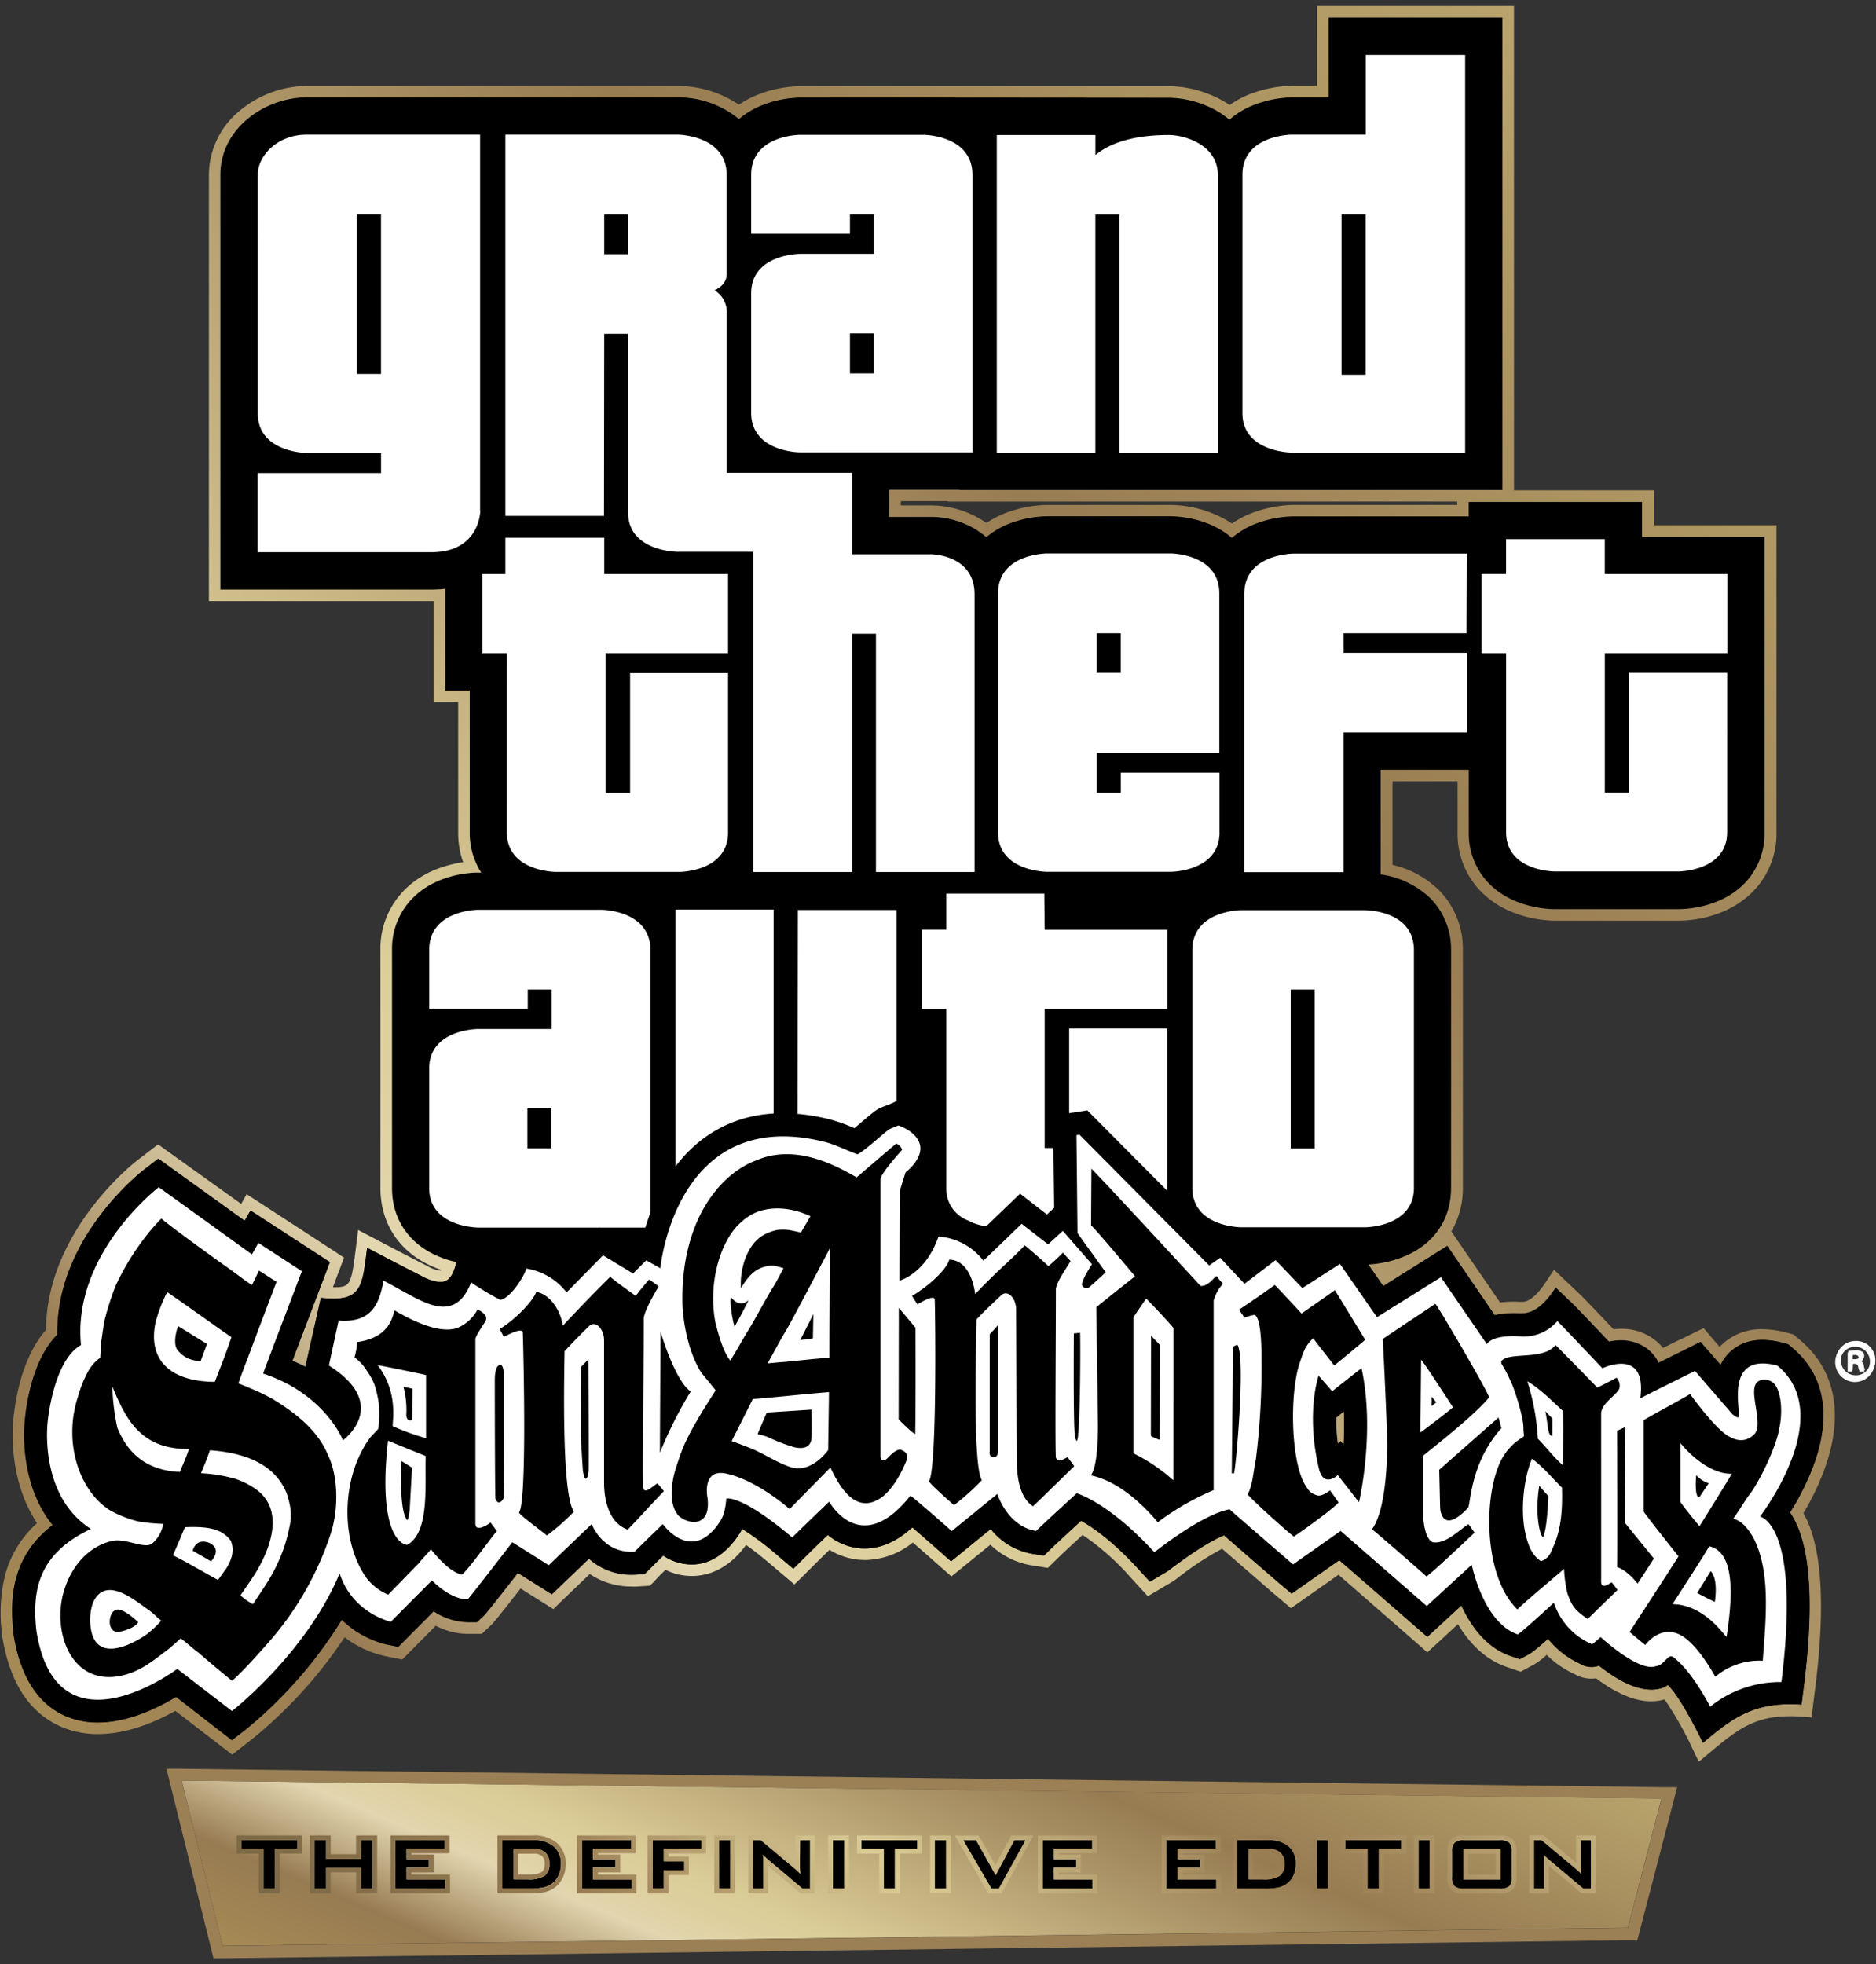 <?xml version="1.0" encoding="UTF-8"?>
<svg id="Layer_1" xmlns="http://www.w3.org/2000/svg" xmlns:xlink="http://www.w3.org/1999/xlink" viewBox="0 0 490 513"><rect x="0" y="0" width="490" height="513" fill="#333333" stroke="none"/><defs><linearGradient id="linear-gradient" x1="34.68" y1="959.87" x2="450.19" y2="544.35" gradientTransform="translate(0 -488)" gradientUnits="userSpaceOnUse"><stop offset="0" stop-color="#a68b56"/><stop offset="0.12" stop-color="#987b52"/><stop offset="0.25" stop-color="#e3d7b1"/><stop offset="0.3" stop-color="#dfd1a0"/><stop offset="0.34" stop-color="#ddcf9a"/><stop offset="0.58" stop-color="#ac9467"/><stop offset="0.69" stop-color="#987c52"/><stop offset="1" stop-color="#baa46c"/></linearGradient><linearGradient id="linear-gradient-2" x1="201.42" y1="1054.58" x2="271.55" y2="889.11" gradientTransform="translate(0 -488)" gradientUnits="userSpaceOnUse"><stop offset="0" stop-color="#a48955"/><stop offset="0.12" stop-color="#977b52"/><stop offset="0.25" stop-color="#e2d6b0"/><stop offset="0.3" stop-color="#ded09f"/><stop offset="0.34" stop-color="#dcce99"/><stop offset="0.58" stop-color="#ab9467"/><stop offset="0.69" stop-color="#977c52"/><stop offset="1" stop-color="#b8a36c"/></linearGradient><linearGradient id="linear-gradient-3" x1="11496.96" y1="-31669.55" x2="-5235.05" y2="16829.06" xlink:href="#linear-gradient"/><linearGradient id="linear-gradient-4" x1="149.67" y1="1064.54" x2="331.82" y2="882.38" gradientTransform="translate(0 -488)" gradientUnits="userSpaceOnUse"><stop offset="0" stop-color="#7a6846"/><stop offset="0.23" stop-color="#977b52"/><stop offset="0.47" stop-color="#dacb95"/><stop offset="0.59" stop-color="#bda978"/><stop offset="0.76" stop-color="#977b52"/><stop offset="1" stop-color="#c2ae7d"/></linearGradient></defs><path d="M489.67,355.58a5.16,5.16,0,0,1-.8,2.91,5.08,5.08,0,0,1-2.28,2,5.16,5.16,0,1,1-2.06-9.88,5,5,0,0,1,3.62,1.41,5.09,5.09,0,0,1,1.12,1.64,5,5,0,0,1,.4,1.95Zm-9,0a3.83,3.83,0,0,0,.26,1.53,3.88,3.88,0,0,0,3.65,2.47,3.81,3.81,0,0,0,2.76-1.19,3.73,3.73,0,0,0,.82-1.29,4,4,0,0,0,.25-1.52,3.87,3.87,0,1,0-7.74,0Zm3.09,2.63h-1.17v-5a9.55,9.55,0,0,1,1.93-.16,3.16,3.16,0,0,1,1.75.37,1.45,1.45,0,0,1,.37.5,1.53,1.53,0,0,1,.12.6,1.34,1.34,0,0,1-.33.76,1.3,1.3,0,0,1-.72.4v.06a1.44,1.44,0,0,1,.63.49,1.5,1.5,0,0,1,.29.74,3.68,3.68,0,0,0,.37,1.25h-1.25a3.73,3.73,0,0,1-.4-1.22.87.87,0,0,0-1-.8h-.55Zm0-2.84h.55c.64,0,1.16-.22,1.16-.74s-.34-.76-1.07-.76a2.73,2.73,0,0,0-.64.06Z" style="fill:#fff"/><path d="M468,352l-1-.84-1.27-.34c-5.58-1.47-10.08-.82-13.37,1.94a11.26,11.26,0,0,0-2.94,3.83l-5.29-6.06L440,352.6,433.25,356a10.45,10.45,0,0,0-3.22-3.83,12.17,12.17,0,0,0-9.75-1.7c-2.85-3-8.62-9.08-9.39-9.81l-4.52-4.3c-1.55,2.36-4.73,7-9.12,6.69a23.62,23.62,0,0,0-6.81.47L378.05,325.4l-16.73,10.5-3.91-5.62a29.12,29.12,0,0,0,9.12-2c8-3.2,12.53-9.78,12.53-18v-62.1a18.83,18.83,0,0,0-5.5-13.67,23.59,23.59,0,0,0-12.89-6.15v-27.3h23v16.32a18.64,18.64,0,0,0,5.42,13.47c6.26,6.25,15.33,6.57,17.12,6.57h32.14c1.79,0,10.87-.28,17.15-6.54a18.67,18.67,0,0,0,5.43-13.49V140.18h-32v-9.12h-45.3v3.77H337.88a28.58,28.58,0,0,0-10.12,2,21.82,21.82,0,0,0-6,3.6c-6.18-5.33-14.34-5.63-16-5.63H273.5a28.22,28.22,0,0,0-10.1,2,21.21,21.21,0,0,0-5.76,3.44A22.43,22.43,0,0,0,243.1,135H232.29v-7.11h18.32v.06H392.44V4.6H347V25.41h-9.64a29.36,29.36,0,0,0-10.09,2.07,21.64,21.64,0,0,0-6.16,3.76,22.05,22.05,0,0,0-2.87-2.07,26.28,26.28,0,0,0-12.93-3.66l-64.14-.05H209a28.77,28.77,0,0,0-10.07,2.05A22,22,0,0,0,193,31.08a24.92,24.92,0,0,0-16-5.67H80.16c-10.9,0-22.57,8.1-22.57,20.17V154h55.12a30.44,30.44,0,0,0,3.58-.21v26.54h6.41v37.1a18.88,18.88,0,0,0,3,10.46H125c-1.76,0-10.8.31-17.09,6.59a18.81,18.81,0,0,0-5.48,13.64v62.15c0,8.26,4.56,14.84,12.5,18a26,26,0,0,0,4.38,1.34c-1.17,4.38-2.51,7-8.93,3.71-7.41-3.77-14.38-7.47-14.38-7.47-1.32,10.14-1.24,14.29-12.09,13.06l-4.06,18c-.93-.54-2.41-1.11-3.39-1.59,2.35-6.32,9.73-25.73,9.73-25.73L65.44,316.15l-1.54,2.67L41.35,302.6l-3.54,2.71c-1,.73-23.28,18.14-22.83,43.22-6.57,6.54-8.15,18.59-8.47,22.15-.2,1.71-1.65,16.64,7.23,27.62C2.92,406.6,2.57,417.6,3.5,426.38v.22c1.75,11.33,6.46,18.65,14,21.72,10.28,4.21,22-1.25,28.48-5.17l14.57,11.28,3.72-2.83a114.36,114.36,0,0,0,25-28.57,25.06,25.06,0,0,0,11.61,6.46l3.16.63,9.23-9.29a16.66,16.66,0,0,0,9,2.86h2.32l1.69-1.59c.35-.34.94-.9,9-11.27l8.87,5.58,9.7-9.29a16.53,16.53,0,0,0,12.31,4.13l2.25-.16L170,409.5c.71-.72,2-2,3.24-3.21a13.3,13.3,0,0,0,7.37,2.31h.21c3.25,0,8-1.47,12.25-7.92a13.46,13.46,0,0,0,.79-1.37,75.56,75.56,0,0,1,9.16,6.85l4.21,3.57,3.91-3.9c.77-.77,2.48-2.43,5.08-4.94a15.32,15.32,0,0,0,8.4,3.49c4.66.4,9.27-1.43,13.69-5.46,1.89,1.62,4.18,3.62,6.31,5.5l3.81,3.36,10.36-8.44a17.72,17.72,0,0,0,10.89,6.48l3,.47,2.16-2.1c1.06-1,5.55-5.18,7.56-7,2.86,1.6,8.11,5.14,14.7,12.32l3.28,3.58,4.19-2.47a11.42,11.42,0,0,0,1.28-.91c7-5.28,11.33-7.66,13.87-8.73,4,3.5,11.15,9.67,14.11,12.24l3.55,3,12.45-8.75,23,20.05,8.88-8.2c2.32,5,6.31,10.93,12.78,13.16l2.49.86,2.32-1.25c.44-.24,1.24-.68,5.06-4.07a22.83,22.83,0,0,0,8.4,6.53,5.52,5.52,0,0,0,2.38.8,5.6,5.6,0,0,0,2.5-.32c6.53,5.17,12,7.14,16.32,5.87a5,5,0,0,0,1.67-.84c3.61,3.44,9.16,15.12,9.16,15.12,7.68-6.44,13.32-10.85,25.76-10l.66-5.24c2.26-18.12,1.86-31.55-1.18-39.92a22.88,22.88,0,0,0-2.49-5,68.93,68.93,0,0,0,5.93-11.76C479.89,366.46,474.05,357,468,352Zm-117.1,25.39-.8-1-.74.7a47,47,0,0,1-.46-6.82l2.08-1.66c.1,2.94.08,5.86-.08,8.79Z" style="fill-rule:evenodd"/><path d="M392.44,4.6V128H250.61v-.06H232.29V135H243.1a22.46,22.46,0,0,1,14.54,5.28,21.73,21.73,0,0,1,5.76-3.44,28.88,28.88,0,0,1,10.1-2h32.24c1.7,0,9.86.3,16,5.64a22.1,22.1,0,0,1,6-3.61,29,29,0,0,1,10.12-2h45.75v-3.77h45.28v9.12h32v77.21a18.64,18.64,0,0,1-5.43,13.49c-6.28,6.26-15.36,6.53-17.15,6.54H406.16c-1.79,0-10.86-.32-17.12-6.57a18.6,18.6,0,0,1-5.42-13.46V201.07h-23v27.28a23.5,23.5,0,0,1,12.89,6.14,19,19,0,0,1,4.14,6.27,18.76,18.76,0,0,1,1.36,7.4v62.1c0,8.27-4.56,14.86-12.53,18a29.12,29.12,0,0,1-9.12,2l3.91,5.62L378,325.38l12.39,18.06a21.56,21.56,0,0,1,4.93-.51c.59,0,1.22,0,1.88,0h.35c4.21,0,7.26-4.41,8.77-6.7l4.52,4.3c.77.73,6.54,6.81,9.39,9.81a16.45,16.45,0,0,1,3.12-.33,11.19,11.19,0,0,1,6.63,2,10.45,10.45,0,0,1,3.22,3.83l6.79-3.36,4.16-2.06,5.23,6.05a11.32,11.32,0,0,1,2.94-3.82,12.12,12.12,0,0,1,8-2.7,21.93,21.93,0,0,1,5.41.76l1.27.34,1,.84c6,5,11.86,14.45,5.45,31.37a68.93,68.93,0,0,1-5.93,11.76,22.88,22.88,0,0,1,2.49,5c3,8.37,3.44,21.8,1.18,39.92l-.66,5.24c-1.06-.07-2.06-.11-3-.11-10.38,0-15.71,4.2-22.73,10.09,0,0-5.55-11.68-9.16-15.12a5.15,5.15,0,0,1-1.67.84,8.86,8.86,0,0,1-2.66.37c-3.82,0-8.41-2.09-13.66-6.24a5.55,5.55,0,0,1-1.94.35,5.78,5.78,0,0,1-2.94-.83,22.76,22.76,0,0,1-8.46-6.57c-3.82,3.39-4.62,3.83-5.06,4.07l-2.32,1.25-2.49-.86c-6.47-2.23-10.46-8.14-12.78-13.16l-8.88,8.2-23-20-12.45,8.75-3.55-3c-3-2.58-10.1-8.74-14.11-12.24-2.54,1.07-6.9,3.45-13.87,8.73a14.75,14.75,0,0,1-1.28.91l-4.19,2.47-3.28-3.58c-6.59-7.19-11.84-10.73-14.7-12.33-2,1.86-6.5,6-7.56,7l-2.16,2.1-3-.47a17.72,17.72,0,0,1-10.89-6.48l-10.36,8.44-3.81-3.36c-2.13-1.88-4.42-3.88-6.31-5.5-4,3.67-8.2,5.51-12.43,5.51-.42,0-.84,0-1.26-.05a15.32,15.32,0,0,1-8.4-3.49c-2.6,2.51-4.31,4.17-5.08,4.94l-3.91,3.9L203,406.14a75.56,75.56,0,0,0-9.16-6.85c-.24.47-.51.93-.79,1.37-4.23,6.46-9,7.88-12.25,7.93h-.21a13.46,13.46,0,0,1-7.37-2.31c-1.27,1.24-2.53,2.48-3.24,3.2l-1.59,1.59-2.25.16h-1.25A16.49,16.49,0,0,1,153.75,407l-9.7,9.29-8.89-5.63c-8,10.36-8.62,10.92-9,11.26l-1.58,1.66h-2.52a16.73,16.73,0,0,1-8.81-2.85L104,430l-3.16-.63A25.24,25.24,0,0,1,89.25,423a114.33,114.33,0,0,1-25,28.66l-3.68,2.87L46,443.19c-4.8,2.93-12.54,6.68-20.43,6.68a20.91,20.91,0,0,1-8-1.51c-7.54-3.08-12.25-10.39-14-21.72v-.26c-.93-8.73-.58-19.73,10.24-28.08C5,387.3,6.4,372.39,6.6,370.68c.32-3.56,1.9-15.61,8.47-22.15C14.62,323.46,36.94,306,37.9,305.31l3.45-2.71L63.9,318.82l1.54-2.67L86.16,329.6s-7.41,19.4-9.81,25.74c1,.48,2.46,1.05,3.39,1.59l4.06-18a26.27,26.27,0,0,0,3.31.21c7.54,0,7.61-4.28,8.78-13.27,0,0,7,3.7,14.38,7.47A10.78,10.78,0,0,0,115,334.8c2.56,0,3.45-2.16,4.25-5.17a26,26,0,0,1-4.38-1.34c-7.94-3.2-12.5-9.78-12.5-18V248.11a18.84,18.84,0,0,1,5.48-13.65c6-6,14.6-6.58,16.84-6.58h1a18.88,18.88,0,0,1-3-10.46v-37.1h-6.41V153.78a30.44,30.44,0,0,1-3.58.21H57.54V45.6c0-12.07,11.67-20.17,22.57-20.17H177a24.92,24.92,0,0,1,16,5.67,22,22,0,0,1,5.91-3.57A28.77,28.77,0,0,1,209,25.48h32.18l64.13.05a26.28,26.28,0,0,1,12.93,3.66,22.05,22.05,0,0,1,2.87,2.07,21.64,21.64,0,0,1,6.16-3.76,29.36,29.36,0,0,1,10.09-2.07H347V4.6Zm-43,372.46.74-.7.8,1a86.23,86.23,0,0,0,.08-8.81L349,370.21a47,47,0,0,0,.46,6.82Zm46-375.46H344V22.41h-6.64a32.58,32.58,0,0,0-11.19,2.29,25.32,25.32,0,0,0-5,2.74c-.43-.29-.86-.57-1.3-.84a29.53,29.53,0,0,0-14.48-4.09H209a31.72,31.72,0,0,0-11.21,2.28A25.38,25.38,0,0,0,193,27.35a28.66,28.66,0,0,0-16-4.89H80.16a27.6,27.6,0,0,0-17.28,6.25A21.78,21.78,0,0,0,54.56,45.6V157h58.7v26.34h6.41v34.09a22.63,22.63,0,0,0,1.3,7.74c-4,.58-10.32,2.25-15.25,7.17a21.74,21.74,0,0,0-6.36,15.78v62.15c0,9.55,5.24,17.15,14.38,20.83.51.2,1,.39,1.57.57a.44.44,0,0,1-.13.14H115a7.79,7.79,0,0,1-3.32-1.14c-7.3-3.71-14.26-7.41-14.33-7.44l-3.82-2L93,325.53c-.07.54-.13,1.06-.2,1.57-1.08,8.49-1.44,9.09-5.6,9.09h-.24C88.12,333,89,330.78,89,330.72l.86-2.26-2-1.33L67.07,313.6l-2.65-1.72L63,314.43,43.1,300.18l-1.81-1.3-1.77,1.35L36,302.94c-1,.75-23.76,18.52-24,44.41-6.53,7.37-8.12,19.35-8.46,23C3.32,372.2,2,386.28,9.68,397.79a28.21,28.21,0,0,0-8.35,13.6,41.63,41.63,0,0,0-.8,15.29v.4c2,12.53,7.3,20.53,15.88,24.07a24.07,24.07,0,0,0,9.18,1.73c7.58,0,14.9-3.09,20.2-6.06l13,10,1.85,1.43,1.84-1.43,3.68-2.88A118.85,118.85,0,0,0,90,427.6a27.1,27.1,0,0,0,10.32,4.87l3.15.63,1.58.31,1.14-1.14,7.62-7.67a18.45,18.45,0,0,0,8.29,2.12h3.74l.84-.8,1.69-1.59c.48-.46,1-1,7.61-9.46l6.57,4.13,2,1.25,1.65-1.65,7.85-7.51a19.38,19.38,0,0,0,10.89,3.26,11.69,11.69,0,0,0,1.45,0l2.25-.14,1.13-.08.79-.8,1.64-1.73c.4-.41,1-1,1.62-1.6a15.68,15.68,0,0,0,6.88,1.6h.22c3.8-.06,9.18-1.54,13.94-8.1,1.88,1.32,4,3,6.31,4.95l4.21,3.57,2.11,1.79,2-1.95,3.91-3.9c.58-.58,1.69-1.67,3.26-3.19a17.83,17.83,0,0,0,7.84,2.6c.5,0,1,.06,1.52.06a20.31,20.31,0,0,0,12.4-4.57c1.41,1.22,2.92,2.54,4.36,3.81l3.81,3.36,1.91,1.68,2-1.61,8.19-6.67a20.11,20.11,0,0,0,10.51,5.35l3,.48,1.49.23,1.08-1.05,2.15-2.1c.72-.7,3.27-3.07,5.85-5.46a64.81,64.81,0,0,1,12.11,10.62l3.28,3.59,1.64,1.79,2.1-1.23,4.19-2.48a17.6,17.6,0,0,0,1.57-1.1,77.81,77.81,0,0,1,11.54-7.58c4.57,4,11.24,9.73,12.65,11l3.55,3,1.77,1.52,1.91-1.33,10.53-7.4,21.2,18.5,2,1.76,2-1.82,6-5.54c3.32,5.58,7.64,9.41,12.64,11.14l2.49.86,1.26.42,1.16-.63,2.32-1.26A19.31,19.31,0,0,0,404,432.2a24.93,24.93,0,0,0,7.35,5.06,8.58,8.58,0,0,0,5.54,1.06c5.31,4,10.13,6,14.35,6a12.47,12.47,0,0,0,3.44-.47h.12a92.66,92.66,0,0,1,7.23,12.75l1.67,3.5,3-2.48c7.14-6,11.63-9.4,20.8-9.4a26.48,26.48,0,0,1,2.82.11l2.84.19.35-2.82.66-5.23c2.32-18.61,1.87-32.51-1.34-41.33a27.88,27.88,0,0,0-1.79-3.94,70.4,70.4,0,0,0,5.21-10.69c7-18.58.44-29.15-6.34-34.75l-1-.84-.51-.42-.64-.16-1.27-.34a25.16,25.16,0,0,0-6.17-.86,14.89,14.89,0,0,0-9.88,3.4,16.48,16.48,0,0,0-1.29,1.22l-2.71-3.16L445,346.85l-2.08,1-4.16,2.06-.09,0c-.59.28-2.27,1.12-4.31,2.12a13.88,13.88,0,0,0-2.52-2.38,14.05,14.05,0,0,0-8.39-2.61,16.9,16.9,0,0,0-2,.12c-3.67-3.86-7.72-8.11-8.41-8.77l-4.53-4.29-2.6-2.49-2,3C403,336,400.35,340,397.6,340h-.18c-.75,0-1.41-.06-2.05-.06a28.24,28.24,0,0,0-3.56.22l-11.29-16.45-1.43-2.11a22.1,22.1,0,0,0,3-11.36V248.13a21.85,21.85,0,0,0-6.38-15.8,25.68,25.68,0,0,0-12-6.47v-21.8h17v13.32A21.47,21.47,0,0,0,387,233c7.1,7.11,17.27,7.45,19.24,7.45h32.14c3.65,0,12.72-.89,19.27-7.42A21.51,21.51,0,0,0,464,217.38v-80.2H432v-9.12H395.44ZM235.29,130.89h12.32V131h133v.87H337.88a32.18,32.18,0,0,0-11.25,2.26,25.64,25.64,0,0,0-4.84,2.6,30.07,30.07,0,0,0-16.05-4.85H273.5a32.08,32.08,0,0,0-11.24,2.26,26.56,26.56,0,0,0-4.59,2.44A25.94,25.94,0,0,0,243.1,132h-7.81Z" style="fill:url(#linear-gradient)"/><path d="M350,310.28H122v30.9H350Z"/><path d="M337.4,118.2h45.29V14.35H356.74V35.16H337.4s-12.89.07-12.89,10.48v62.25C324.51,118.11,337.4,118.2,337.4,118.2Zm13-62.2h6.29V97.87H350.4Zm-225,77.39V35.16H80.16c-7.77,0-12.82,5.56-12.82,10.42V108c0,10.23,12.88,10.31,12.88,10.31h19.3v5.25H67.3v20.67h45.37c12.77,0,12.79-10.88,12.79-10.88ZM99.51,97.66H93.23V56h6.28ZM286.1,56.05h6.25V118.2H318.1V45.74c0-8-8.79-10.48-12.79-10.48-8.63,0-15,1.8-19.2,5.23V35.27H260.36V118.2H286.1ZM451.16,170.6V149.93h-32V140.8H393.38v9.12H387V170.6h6.39v46.75c0,10.25,12.78,10.25,12.78,10.25h32.15s12.8,0,12.8-10.28V175.74h-25.6V207h-6.35V170.6Zm-68.1-5.2.1-20.8H337.88S325,144.6,325,155.1v72.68h25.92V191.32h32.24V170.49H350.92V165.4Zm-64.53,52V201.82H292.75v5.25h-6.27V196.6h32V155c0-10.47-12.81-10.45-12.81-10.45H273.5s-12.82,0-12.82,10.48v62.35c0,10.28,12.83,10.31,12.83,10.31h32.21s12.82,0,12.82-10.31Zm-32.06-52h6.27v10.34h-6.27Zm-154.07,52c0,10.25,12.81,10.32,12.81,10.32h32.17s12.78,0,12.78-10.31V175.8H164.58v31.29h-6.42V170.6h32V149.93H157.83v-9.48H132v9.48H126V170.6h6.41ZM157.82,87.17h6.23v46.65c0,10.3,13,10.31,13,10.31h19.74v83.61h25.78V165.53h6.22v62.21h25.76V155.22c0-10.46-11.43-10.46-11.43-10.46H222.57V123.49H189.84V81.92a6.74,6.74,0,0,0-3.21-6.12s3.18-1.2,3.18-4.2V45.74c0-10.48-12.79-10.58-12.79-10.58H132v99.58h25.76Zm0-31.14h6.23V66.38h-6.23ZM209,118.14h45V45.68c0-10.47-12.82-10.47-12.82-10.47H209s-12.8,0-12.8,10.47V61.05H222V56h6.25V66.29H209s-12.8,0-12.8,10.31v31.23C196.22,118.11,209,118.14,209,118.14Zm13-31.08h6.24V97.51H222Zm-65,150.54H124.9s-12.8,0-12.8,10.48v15.36h25.75v-5h6.25v10.31H124.9s-12.8,0-12.8,10.31V310.3c0,10.27,12.8,10.3,12.8,10.3h45V248.11C169.86,237.6,157.05,237.6,157.05,237.6Zm-13,62.31h-6.25V289.49h6.25Zm64.3-.07h-6.24v-62.3H176.44V310.1c0,10.4,12.79,10.46,12.79,10.46h32.12s12.81-.06,12.81-10.35V237.65H208.4Zm64.47-66.47H247.16v9.42h-6.4V263.5h6.4v46.74c0,10.09,12.79,10.29,12.79,10.29h32.11s12.79-.06,12.79-10.29V268.6H279.26v31.22h-6.39V263.53h32V242.82h-32Zm83.61,4.32H324.26s-12.83,0-12.83,10.45v62.1c0,10.29,12.83,10.29,12.83,10.29h32.22s12.83,0,12.83-10.29V248.13c0-10.53-12.83-10.42-12.83-10.42Zm-13,62.25h-6.26v-41.5h6.26Z" style="fill:#fff"/><path d="M130.16,332.31c-2.31-1.22-10-6.34-10-6.34-1.76,6.35-1.81,11.49-9.88,7.39-7.41-3.77-14.38-7.47-14.38-7.47C94.58,336,94.66,340.18,83.81,339l-4.06,18c-.93-.54-2.41-1.11-3.39-1.59l9.8-25.76L65.44,316.15l-1.54,2.67L41.35,302.6l-3.54,2.71c-1,.73-23.28,18.14-22.83,43.22-6.57,6.54-8.15,18.59-8.47,22.15-.2,1.71-1.65,16.64,7.23,27.62C2.92,406.6,2.57,417.6,3.5,426.38v.22c1.75,11.33,6.46,18.65,14,21.72,10.28,4.21,22-1.25,28.48-5.17l14.57,11.28,3.72-2.83a114.36,114.36,0,0,0,25-28.57,25.06,25.06,0,0,0,11.61,6.46l3.16.63,9.23-9.29a16.66,16.66,0,0,0,9,2.86h2.32l1.69-1.59c.35-.34.94-.9,9-11.27l8.87,5.58,9.7-9.29a16.53,16.53,0,0,0,12.31,4.13l2.25-.16L170,409.5c.71-.72,2-2,3.24-3.21a13.3,13.3,0,0,0,7.37,2.31h.21c3.25,0,8-1.47,12.25-7.92a13.46,13.46,0,0,0,.79-1.37,75.56,75.56,0,0,1,9.16,6.85l4.21,3.57,3.91-3.9c.77-.77,2.48-2.43,5.08-4.94a15.32,15.32,0,0,0,8.4,3.49c4.66.4,9.27-1.43,13.69-5.46,1.89,1.62,4.18,3.62,6.31,5.5l3.81,3.36,10.36-8.44a17.72,17.72,0,0,0,10.89,6.48l3,.47,2.16-2.1c1.06-1,5.55-5.18,7.56-7,2.86,1.6,8.11,5.14,14.7,12.32l3.28,3.58,4.19-2.47a11.42,11.42,0,0,0,1.28-.91c7-5.28,11.33-7.66,13.87-8.73,4,3.5,11.15,9.67,14.11,12.24l3.55,3,12.45-8.75,23,20.05,8.88-8.2c2.32,5,6.31,10.93,12.78,13.16l2.49.86,2.32-1.25c.44-.24,1.24-.68,5.06-4.07a22.83,22.83,0,0,0,8.4,6.53,5.52,5.52,0,0,0,2.38.8,5.6,5.6,0,0,0,2.5-.32c6.53,5.17,12,7.14,16.32,5.87a5,5,0,0,0,1.67-.84c3.61,3.44,9.16,15.12,9.16,15.12,7.68-6.44,13.32-10.85,25.76-10l.66-5.24c2.26-18.12,1.86-31.55-1.18-39.92a22.88,22.88,0,0,0-2.49-5,68.93,68.93,0,0,0,5.93-11.76c6.41-16.92.57-26.4-5.45-31.37l-1-.84-1.27-.34c-5.58-1.47-10.08-.82-13.37,1.94a11.32,11.32,0,0,0-2.94,3.82l-5.28-6L440,352.6,433.25,356a10.45,10.45,0,0,0-3.22-3.83,12.17,12.17,0,0,0-9.75-1.7c-2.85-3-8.62-9.08-9.39-9.81l-4.52-4.3c-1.55,2.36-4.73,7-9.12,6.69a23.62,23.62,0,0,0-6.81.47L378.05,325.4l-16.73,10.5-9.71-14-10.54,6.8-7.32-7.61-8.06,6.13-6.18-6.62-3,2.09L284,290l-8.95,1.39.3,24.06-1.9,1.74-7-5.44L256.83,321a22.17,22.17,0,0,0-11.3-4L241,316.7V312l.76-2.42c1.91-1.86,4.86-5.48,4.66-10.1-.22-4.84-3.81-9-9.62-11.18l-2.3-.86-2.23,1c-.23.1-.44.18-.74.28a16.27,16.27,0,0,0-2.31,1l-.45.29c-.68.48-1.53,1.2-3,2.42-.65.56-1.69,1.44-2.62,2.21l-.13-.06a43.29,43.29,0,0,0-6.76-2.36c-12.65-3-23.44-1.41-32.08,4.8-9.24,6.63-13.76,17-16,24.89l.54-1.15L164.41,325l-7.81-4.43-8.76,8.53c-4.19-3.64-14.42-4.72-14.42-4.72A24.11,24.11,0,0,1,130.16,332.31ZM350.92,377.4l-.8-1-.74.7a47.17,47.17,0,0,1-.46-6.82l2.08-1.66c.11,2.93.09,5.85-.07,8.78Z"/><path d="M100.16,334.47c1.91.94,3.58,2,7.53,4.08,5.25,2.74,11.74,5.72,15.35-3.63a79.38,79.38,0,0,0,7.62,4.55c2.45-.3,6-5.61,6.84-8.17A16.71,16.71,0,0,1,148,337.53l9.51-9.68,7.84,4.75,3.45-3.45,3.68,2.07s3.91-42.31,42.4-33.12c2.92.65,5.75,2.14,9.09,3.37,1.74-.82,6.84-5.51,8.27-6.54.8-.37,1.62-.71,2.45-1,3.9,1.45,5.62,3.78,5.71,5.82.15,3.4-3.88,6.43-3.88,6.43L235,311.07l-.07,23.39s6.82-1.73,10.2-11.52a16.23,16.23,0,0,1,11.73,6.31l10-9.63,6.9,5.37,3.85-3.53s7.07,8.13,7.6,8.68c-2.53,4.09-3,5.5-2.22,6a1.35,1.35,0,0,0,.95.24,1.37,1.37,0,0,0,.88-.47c1.94-1.74,4-3.62,4-3.62l-7.38-10.24-.27-25.58.79-.12,33.87,34.14,2.88-2,6.34,6.79,8.12-6.18,7,7.31,9.81-6.32L359.65,344l16.71-10.43,12,17.46s1.26-2.56,8.92-2a11.58,11.58,0,0,0,9.51-4c.9.85,11.75,12.31,11.75,12.31s11.71-5.65,9.9,7.85c1.5-.83,14.28-7.15,14.28-7.15l9.78,11.31s2.14,1.83,1.63,0c.41-1.76-3.47-16.26,10.11-12.7,15.82,13.07-4.55,39.44-4.55,39.44s10.77,1.81,5.6,43.21a29.08,29.08,0,0,0-18.61,6.43s-4.5-8.91-9.35-12.71c-1.63-1.63-2.38,1.86-4.84,2.14-4.49,1.63-14.42-7.62-14.42-7.62s-2.38,2.21-2.3,1.86a17.83,17.83,0,0,1-9.9-10.83s-8.25,7.64-9.45,8.29c-9.05-3.12-12-18.2-12-18.2l-11.75,10.79-22.51-19.61-12.43,8.73s-15.28-13.16-16.57-14.39c-7.43,1.42-19.13,10.89-19.66,11.2C289.43,392.25,281.23,390,281.23,390s-9,8.24-10.6,9.84c-7.53-1.2-10.13-9.67-10.13-9.67l-11.9,9.7s-10.42-9.19-10.82-9.23c-13.07,16.48-21.2,1.54-21.2,1.54s-7.59,7.29-9.67,9.35c-13-11-17-10.23-17.2-10.13-.28,3.12-.74,4.55-1.66,6-7.41,11.32-14.92.65-14.92.65s-5.48,5.3-7.37,7.2c-8.33.58-11.21-7.2-11.21-7.2l-11.21,10.74-9.52-6S122.89,417,122.16,417.69c-4.62.08-9.33-4.93-9.33-4.93s-11,11-10.78,10.86-9.83-2-13.35-12.68C80,431.76,60.6,446.87,60.6,446.87l-14.29-11s-31.6,23.62-36.82-10.1c-1.08-10,.24-19.89,14.26-26.45-13.74-8.8-11.29-28-11.29-28s1.43-15.93,8.7-20.05c-2.35-23.85,20.31-41.21,20.31-41.21L65.8,327.6l1.69-3L78.85,332s-9.33,24.43-10.13,26.72c16.23,5.36,20.85,17.43,20.85,17.43s12.68-9.18-3.67-19.53l2.54-11.75C97.16,345.6,99.1,340.35,100.16,334.47ZM54.05,351l-7.53-4.68s-1.45,3.76-.38,5.91a7.08,7.08,0,0,0,6.3,3.15ZM54.78,403c3.39,1.73.34,4.78.34,4.78L50.34,405s.69-3.5,4.44-2ZM31.16,426.19c-2.61.3-2.5-2.67-2.5-2.67s0-2.27,1.44-3c1.83-1,6,3.16,6,3.16C35,425.5,31.16,426.19,31.16,426.19Zm74.18-64.06,2.38.55-.08,8.14s-1.38.73-1.53-1.23a23.46,23.46,0,0,0-.75-7.46Zm-.45,19.47s1,.58,2.72,1.71c-.17,3.32-.6,10.91-.6,10.91s-.36,3.93-.93,2.38C104.16,393.46,104.89,381.6,104.89,381.6Zm24.35-21.17c0-3.61,1.07-3.84,1.07-3.84s1.23-1.15,1.31,2.84c0,1,0,31.25-.08,31.76s-1.39,2.3-2.14.18c-.11-.27-.17-26.83-.16-31ZM151.75,357,153.7,355s.12,27,.06,28.68c.08,1.11-.8,4.84-1.5.41,0,.4-.57-8.93-.57-8.93Zm20.78-9.2s3.75,12.84,7.89,15.6a108.43,108.43,0,0,0-8.06,16c0-1.05.17-31.63.17-31.63Zm18.4-9c.22.19,2,2.89,4.6.79-1.85,3.58-1.88,3.66-3.66,6.9-.7-2.18-1.31-6.77-.94-7.77Zm21.52,4.4-.13,6.35L209,350Zm-12.13,25.7,11.66-.76s.11,7.5-.08,7.91c-.08.1-.23,2.91-4.49,1.9a47.54,47.54,0,0,1-6-2.24,11.4,11.4,0,0,0-3.52-1.12c0-.24,2.43-5.75,2.43-5.75Zm34.44-27.34,4.36,5.19s.08,22.4-.08,27.78c-1-.45-4.32-3.83-4.32-3.83Zm23.75,6.91,2.18-2.38v33.13s-.11,1.33-.94,1.27c-.43.12-1.47.06-1.24-1.49V348.5Zm22-.23,1.61-.16c.12,4.32,0,22-.52,26.45.08.08-.32,3.8-.85.24-.44-2.28-.27-26.56-.27-26.56Zm20.14.59,2.33,2.44s0,22.63-.07,24.76A10.52,10.52,0,0,1,300.6,375Zm21.42,2.85,1-.46s.27,0,.35.43c1.8,4.72-.65,32.2-1.11,33.12.07.12-.58,0-.58,0Zm51.87,13.07,1.21,1.49-1.23,1Zm29.7,3.81c.06.09,1.84,1.89,1.84,1.89s0,4.64-.06,4.6C404.16,374.84,404.39,372,403.64,368.6Zm-1.58,19.49c.12.17,2.37,2.7,2.37,2.7s-.29,8.62-1.39,10.7c-.8-.31-2.19-5.83-1-13.39ZM392.16,373c-8.06,8.93-8,19.52-8.69,20.79-7,7.37-7.31.06-7.31.06l-.24-10,15.49-13.65S392.09,372.6,392.16,373Zm30.17.69,2-.92.12,25,7.54,9.28-4.25,6.54s-2.65-3.45-5.36-4.32c.12-1.88,0-35.63,0-35.63ZM443,385.23a7.64,7.64,0,0,0,3.32,2.16c-.31.39-1.44,2.16-2.46,3.64-1.4.13-.82-5.79-.82-5.79Zm4.87,33.12c-1.75-.8-4.58-2.3-4.58-2.3l3.52-5.71s2,1.49,1.1,8Zm-103.48-59.1,3.57,4.09s7.28-5.79,7.67-6c3.61,16.82-.67,35-.67,35l-5.54-7.09s-3.83,3.63-5-2c-3.36-14.56,0-24,0-24Z" style="fill:#fff;fill-rule:evenodd"/><path d="M275.79,380.6c-.23-2.67,0-32,0-43.6-.18-1.85,3-6.06,3.84-7.68-.5-.48-.93-1-2-2.17-1.2,1.24-2.47,2.41-3.78,3.52-1.49-1.39-3.85-3.52-6.2-5.43-3.39,3.66-7,6.47-12.94,12.73-.55-4.2-2.46-8.89-6.76-9-.89,3.15-6.77,7.83-9.74,9.46a24.35,24.35,0,0,0,1.43,2.2c.62-.31,4.61-2.84,4.51-1.06.18,5.28.56,44.67-1.53,47.26.4.87,5.21,5.08,6.56,6.27a60,60,0,0,0,7.27-6.52c-2.45-4-1.45-36.06-1.38-42,2.07-2.25,5-4.92,6.58-6.43,1.77-1.34,3.83,1.13,3.76,4l.15,37.33c.06,2.42-.42,10.94,4.26,13.91.84-.74,9-8.74,10.75-10.46-.38-.61-1.39-1.91-1.73-2.37C277.31,381.38,276.16,382,275.79,380.6ZM125.51,399c-.63,0-1.15.21-1.34-.92V349.6c.41-1.41,2.91-4.69,2.75-4.89.56-1.44-2.06-2.71-2.2-2.71a10.33,10.33,0,0,1-5.41,4.86c-4.76,1.56-12.21-2.24-16.2-4.61-.6.71-.66,7-9.79,8.24a21.52,21.52,0,0,1-.73,4A12.38,12.38,0,0,1,95.82,358c1.8,2.65,2.38,4.14,3.07,8.22a31.92,31.92,0,0,1-.08,6.91c-.88,1.07-1.69,1.66-2.59,2.95a30.12,30.12,0,0,0-3.32,6.46c-3.36,9.13-3,21.22,2.74,29.48a14,14,0,0,0,5.73,4.46c2.72-2.72,5.35-5.53,8.08-8.25.92-1.24,1.89-2.12,3.1-3.58,0-.07,4.5,6,8.18,6.6,2.81-2.91,6.56-8.36,9.06-11.4-.53-.65-1.18-1.61-1.69-2.22A6.57,6.57,0,0,1,125.51,399Zm-19.18,4.47c-.56,0-7.88-1-5-27.21,3.31,1.33,6.54,2.68,9.86,4C110.94,388,112.27,400.25,106.33,403.5Zm4.9-27.88a62.28,62.28,0,0,1-8.67-3.13c0-1.85,1.35-9-3.92-15.95,4.84.92,12.57,2.55,12.64,2.62,0,5.53,0,10.93,0,16.44ZM343,349.5c.88,1.25,4.65,6,5.49,7.12,1.27-1,6.79-5.6,8.08-6.69-.2-.47-7.9-12.91-7.9-13-3.06,2.24-8.64,6-8.71,6.13-2.22-2.43-6.39-6.9-7-7.47-2.17,1.6-7.65,5.35-9.35,6.47.44.59,1,1.48,1.47,2.06a12.56,12.56,0,0,1,2.53-.72c1.83.54,1.89,8.55,1.89,12.14A194.62,194.62,0,0,1,328,381.31c-.67,3-.71,6.27-2.12,9,2,2.28,10.45,9.79,12.06,11,1.67-1.1,10-7,11.69-8.9-.56-.81-1.58-2.29-2.26-3.17-.37.29-2.11,1.66-3.36,1.3-1.83-.6-2.13-1.19-3-2.54-3.87-6-4.22-24-1.58-31.9C340.27,353.6,340.77,351.53,343,349.5Zm-28.62-13.69c-.33-.16-.49.46-1.22-.42-1.16-1.27-25.8-28-28.1-30.17,0,4.86-.07,9.94-.07,14.8,1.72,1.59,11.39,13.22,11.47,13.3-3.42,2.72-6.61,5.25-10.1,8.06l.42,30.94c0,3.83-.23,11-1.88,13,7.72,1.57,14.36,8.52,17.51,12.24A69.43,69.43,0,0,1,317,389.17V339.66a10.73,10.73,0,0,1,2.41-4.35c-.54-.69-1-1.15-1.65-2.06C316.91,333.76,316.16,335.21,314.38,335.81Zm-7.9,50.79c-1.27-1.07-1.77-1.56-2.87-2.35a43.71,43.71,0,0,0-7.54-4.68V344s2.36-3.53,3.31-4.86c2.39,2.44,5.19,5.4,7.11,7.66C306.51,360.16,306.48,373.15,306.48,386.6Zm54.68-36.89c.36,5.9,1.1,22.71,1.1,25.21.16,2.93.22,18.76-3.89,24.46,1.92,1.61,13.29,11.4,14.21,12.37,2.11-1.58,9.62-8.66,12.55-11.45a24.24,24.24,0,0,0-1.57-2.23c-2.5,1.54-6,5.34-9.36,4.71-2.2-1-2.43-6.12-2.54-7.5v-15c.19-.39,12.94-10,17.31-15.36-1.11-2.88-12.92-23-14.05-24.41C372.94,341.84,364.06,347.71,361.16,349.71ZM371,374.1c.07-6.41.12-12.57.19-19,1.36,1.61,8.25,12.37,8.33,12.44-1.31,1.15-8.38,6.56-8.53,6.56Zm46.21-11.7c-.88-.93-8.19-8.43-10.92-11.15-3.07,4.15-12.32,1.65-14.19,4.29.07.23,0,.36.07.59a32.37,32.37,0,0,1,2.38,4.56c.86,1.51,3.45,9.53,3.37,12.37,0,.81.12,1.26.12,2.07-.54.34-1.57,1.08-2,1.37a15.41,15.41,0,0,0-4.39,5.78c-4.29,9.9-3.83,29.84,4.69,38.06,1.62-1.73,11-9.47,12.18-10.62a34.79,34.79,0,0,0,.88,6.43c1.06,2.86,1.62,4.26,5.31,6.66l7.76-7.55c.07-.07-1.13-1.44-1.47-2-.56.3-.82.48-1.31.71s-1.42.5-1.48-.79V369.25c0-2.89,4.48-5.07,4.81-6.87a3.22,3.22,0,0,0-.09-1.38,3.13,3.13,0,0,0-.7-1.19C420.64,360.65,418.6,361.75,417.16,362.4Zm-12,42.75a4.47,4.47,0,0,1-2.73,2.6c-2-1.45-2.86-3-3.68-5.79-2.08-7.08-.62-16.52,1.35-21,2.79,2,5.71,5.5,7.83,7.57C408.16,394.82,407.7,400.24,405.16,405.15Zm3-22.5c-2.42-2.08-4.26-4.65-6.53-6.91a59.78,59.78,0,0,0-2.76-15c3.38,1.92,6.83,5.52,9.37,7.79.07,4.9,0,9.32,0,14.07Zm56.32-8.83c1.06-3.72,1-9.54-.89-12.16a3.48,3.48,0,0,0-4-1.11c-3.77,1.47,1.19,10.78-1.31,13.89-2,2.11-4.42,2.07-6.68.73-3.46-1.72-9.91-10.7-10.22-11.09-4,2.37-7.94,4.37-12.12,6.82v23.88c.92,1.39,7.32,9.45,9.1,11.69-1.59,2.61-11.63,18-12.78,19.76,1.55,1.32,4,3.31,4.09,3.39,1.84-2.3,5.12-4.61,9-2.71,4.72,2.31,9.24,11,9.31,11a17.88,17.88,0,0,1,12.39-4.18c.78-10.83,2.2-23.44-2.59-32.37-1.23-2-2.63-4-5.11-4.74,1.26-1.71,3-4.58,4-6,1.56-1.65,6.34-10.29,7.88-16.8Zm-13.62,53.62c-1-.84-5.84-8.29-14.06-8.5,2.28-3.54,8.8-13.57,9.57-15.1,7.71,1.65,5.56,16.58,4.56,23.6Zm-7-28.84c-1.48-1.7-4.09-5-5-6.32v-15.4c3.45,4.24,8.83,8.22,13.43,8-1.64,2.87-8.44,13.72-8.44,13.72Zm-372.27-33a55.93,55.93,0,0,0-6.43-3.1c-1-.44-1.61-.68-2.93-1.21.4-1.36,2-5.51,2.49-6.75,2.52-6.82,5-13.28,7.47-19.79C70.93,334,68,332,67.64,331.87c-.5,1-1.21,2.53-1.81,3.66-.19.18-4.69-3.29-5.6-3.93-4.63-3.23-16.37-11.79-18.08-13.35A50.58,50.58,0,0,0,38,323a66.92,66.92,0,0,0-7.72,12.64,70.42,70.42,0,0,0-3.1,9.72c-.29,2-.59,4-.88,6,0,1.52-.08,2.31-.11,3.24A10.58,10.58,0,0,0,23,358.19a31.52,31.52,0,0,0-2.65,6.64c-4,12.26.65,24.82,8.4,29.63A30.48,30.48,0,0,0,36,397.33a46.38,46.38,0,0,0,6.64.66,8.65,8.65,0,0,1-3,5.23c-2.24,1.33-6.85-1.6-10.43-.75-6.14,1.44-10.53,6.56-12.49,13-3.24,10.63,1.9,25.13,15.16,22.13,5-1.14,8.22-4,11.87-6.7,1.07-.83,3.41-3,3.48-3,1.66,1.29,3.12,2.61,4.65,3.76,1.61,1.41,7.22,6.13,8.72,7.3,2.34-1.86,7.94-8.18,9.75-10.27a77.92,77.92,0,0,0,5-6.32A81.33,81.33,0,0,0,86.4,400.49c2.06-6.4,2-15.08-.88-20.8C82.87,373.41,77.09,369,71.59,365.6Zm-33,61c-3.17,2.33-11.12,6.74-14,1.58-1.51-2.67-1.41-7.92.08-10.44,3.46-5.9,10.63.34,14.13,2.76,1.19.83,2,1.75,3.26,2.78a26.88,26.88,0,0,1-3.51,3.32Zm2.2-82a39.07,39.07,0,0,1,2.83-7.13c2.16,1.38,15.21,10.74,16.78,11.75-1.42,4.22-2.85,7.81-4.34,11.66-10.64,0-18.08-5-15.31-16.28ZM30.67,372.93a56.76,56.76,0,0,1-1.32-10.86c3.55,8.79,7.59,16.45,20,16.36-.77,2.38-1.55,3.94-2.36,6C38.1,384,33.34,379.44,30.67,372.93Zm28.18,37c-.55.83-1.47,2.16-1.93,2.7-2.65-1.41-8.12-4.66-11.74-6.42,1.3-3,2-4.61,3.12-7.36,6.46-.26,9.79.56,12,3.58.92,2.32.45,4.67-1.4,7.53ZM75.64,398.6a44,44,0,0,1-1.38,5.34,44.69,44.69,0,0,1-5.1,10.35c-.89,1.4-2,3-3.11,4.68a19,19,0,0,1-3.26-2.3c1.44-2.08,2.74-3.93,3.81-5.62,4-6.43,7.92-16.71.15-22.18a21.09,21.09,0,0,0-5.26-2.64,40.28,40.28,0,0,0-9-1.47c1-2.45,1.57-3.72,2.34-6,9.61.66,17,3.87,20,11.14a21.78,21.78,0,0,1,1,3.91,13,13,0,0,1-.2,4.85ZM168,388.46c-.23-2.68.15-32.14.15-43.81-.19-1.86,3-7.09,3.87-8.7a27.29,27.29,0,0,0-2.48-1.78c-1.51,1.74-2.67,3.16-3.5,4.29-1.62-1.28-4.3-3-6.65-5-3.55,3.52-6.5,6.52-12.4,12.78-.55-4.19-3.53-8.33-6.91-8.83-1.2,3.06-6.57,8-9.54,9.65a20.31,20.31,0,0,0,1.09,2.07c.61-.31,5-2.73,4.93-1,.17,5.28,1.12,44.3-1,46.89.39.86,5.92,4.81,7.28,6a55.79,55.79,0,0,0,7.07-6.23c-3.29-4.56-2.52-35.93-2.45-41.89,2.06-2.25,5-5.21,6.57-6.72,1.76-1.34,3.82,1.13,3.75,4v37.53c.06,2.42.56,9.81,6.17,11.77.84-.73,7.72-8.31,9.45-10-.37-.63-1.33-1.63-1.68-2.1-1.52,1-3.43,3-3.72,1.11Zm67.44-9.81c-1.23-.57-3.66,2.19-3.66,2.19s-1.76,1.69-1.79-.66V307.91c.33-1.67,4.21-6,5.62-7.6a2.46,2.46,0,0,0-.55-1,2.58,2.58,0,0,0-1-.64c-2.23,1.92-8.68,7.4-10.31,8.82-4.87-2.74-15.66-9-26.25-4.43-9.65,3.59-19.9,16.14-19.23,38,.07,1.4.65,10.35,4.64,17,.61,1,4.13,5,4,5.09-8.14,12.55-8.83,15.54-10.39,20.34-1.08,3.31-1.83,8.64.17,11.62,1.27,2.52,9.16,5.05,8.12-3.81-.14-.68-1.47-8.33,5.63-6.25,7.06,1.72,14.69,8.06,15.8,9.07,2.7-2.76,10.6-10.78,10.67-10.86,2.17,4.71,6.57,12.73,13.43,7.75,2.29-1.66,4.9-5.52,6.58-10a1.94,1.94,0,0,0,0-.76,2.14,2.14,0,0,0-.29-.72,2.1,2.1,0,0,0-.54-.53,1.94,1.94,0,0,0-.71-.29Zm-48.59-33.32c-2-10.46,1.41-21.59,6.78-26.18a13.36,13.36,0,0,1,4.41-2.73c.83-.25,6-2.29,13.63,1.2-.81,1.47-1.63,2.79-2.44,4.27-1.89-.35-3.54-1-6.24-.66-4.6,1-6.66,3.5-8.18,7.07a19.17,19.17,0,0,0-1.29,8.1c1.26-1.8,3.27-5.89,8.48-5.87a19.83,19.83,0,0,1,2.65.69c-1.11,2.08-1.81,3.47-2.77,5-2.36,3.88-4.34,7.81-6.71,11.66-1.36,2.21-2.69,4.68-4.42,7.46-2-2.49-3.17-7.18-3.9-10Zm29.47,33.35c-2,2.71-5.7,5.76-9.73,4.5-3.46-1.09-6.56-3.23-9.75-4.62-1.66-.73-5.59-2.18-5.74-2.18,1.84-3.67,3.91-7.76,5.53-11,6.63-.52,13.26-1.3,19.89-1.81,0,1.85-.2,13.07-.2,15.18Zm.32-24.08c-3.78.21-10.34,1-12.68,1.15-.15,0-3.31.31-3.46.31,1.54-2.77,3.39-6.25,4.69-8.37,2.53-4.34,11.52-21.69,11.59-21.69,0,9.62-.15,19.26-.14,28.62Z" style="fill-rule:evenodd"/><path d="M489.83,355.18a5.14,5.14,0,0,1-.8,2.91,5,5,0,0,1-2.28,2,5.16,5.16,0,0,1-4.17-9.44,5.32,5.32,0,0,1,2.11-.44,5,5,0,0,1,4.74,3.05A4.89,4.89,0,0,1,489.83,355.18Zm-9,0a3.77,3.77,0,0,0,.26,1.53,3.87,3.87,0,0,0,3.65,2.47A3.77,3.77,0,0,0,487.5,358a3.56,3.56,0,0,0,.82-1.29,3.92,3.92,0,0,0,.25-1.52,3.87,3.87,0,0,0-7.74,0Zm3.09,2.63h-1.17v-5a10.48,10.48,0,0,1,1.93-.16,3.3,3.3,0,0,1,1.75.37,1.39,1.39,0,0,1,.37.5,1.57,1.57,0,0,1,.12.6,1.29,1.29,0,0,1-1.05,1.16v.06a1.54,1.54,0,0,1,.63.49,1.48,1.48,0,0,1,.29.74,3.84,3.84,0,0,0,.37,1.25h-1.25a4,4,0,0,1-.4-1.22.86.86,0,0,0-.92-.8H484Zm0-2.84h.55c.64,0,1.16-.22,1.16-.73s-.34-.77-1.07-.77a3.47,3.47,0,0,0-.64.06Z" style="fill:#fff"/><path d="M47.44,465l10.72,43.18,367-4.71,8.8-33.76Z" style="fill:url(#linear-gradient-2)"/><path d="M47.43,465,434,469.74l-8.82,33.76-367,4.71Zm-4-3.19,1,4L55.16,509l.6,2.43h2.5l367-4.71h2.4l.6-2.32,8.8-33.77,1-3.88-4,0-386.59-4.8H43.4Z" style="fill:url(#linear-gradient-3)"/><path d="M63.05,482.84h5.8v10.37h2.94V482.84H77.6V480.6H63.05Zm31.23,2.65H85.16V480.6h-3v12.64h3v-5.45h9.17v5.45h3V480.6h-3Zm11.88,2.22H112V485.6h-5.83v-2.82h10V480.6H103.24v12.64h13v-2.39H106.16Zm38.47-5.49a7.85,7.85,0,0,0-5.35-1.63h-8.12v12.63h7.37a18.18,18.18,0,0,0,3.13-.24,6.15,6.15,0,0,0,2.05-.74,5.6,5.6,0,0,0,2.06-2.23,7,7,0,0,0,.73-3.18,5.52,5.52,0,0,0-.42-2.51,5.64,5.64,0,0,0-1.44-2.1Zm-2.43,7.68a7.56,7.56,0,0,1-4.3.94h-3.74v-8h5.21a4.26,4.26,0,0,1,3.1,1,3.68,3.68,0,0,1,.83,1.35,3.81,3.81,0,0,1,.22,1.57,3.64,3.64,0,0,1-1.31,3.14Zm12.67-2.19h5.83V485.6h-5.83v-2.82h10V480.6H152v12.64H165v-2.39H154.89Zm15.57,5.51h2.94v-4.79h5.32v-2.31h-5.32v-3.33h9.83V480.6H170.46Zm17.36,0h2.94V480.6H187.8Zm21.12-6v.68a10.21,10.21,0,0,0,.1,1.51c-.2-.23-.41-.46-.64-.68s-.5-.45-.8-.7l-8.85-7.43h-2v12.64h2.64V485.5a4.13,4.13,0,0,0-.09-1.1c.14.17.3.33.46.49l.59.54,9.27,7.8h2V480.6H209Zm8.61,6h2.94V480.6h-2.94ZM225,482.85h5.8v10.37h2.93V482.84h5.82V480.6H225Zm19.14,10.36h3V480.6h-3Zm15.89-3.5-5.12-9.11h-3.35l7.29,12.64h2l7-12.64h-2.93Zm15.22-2h5.89V485.6h-5.84v-2.82h10V480.6h-13v12.64h13v-2.39H275.27Zm32.32,0h5.83V485.6h-5.83v-2.82h10V480.6H304.65v12.64h13v-2.39h-10.1Zm29-5.49a8,8,0,0,0-5.35-1.63h-8.08v12.63h7.37a17.23,17.23,0,0,0,3.13-.23,6.37,6.37,0,0,0,2-.74,5.56,5.56,0,0,0,2.06-2.24,6.82,6.82,0,0,0,.72-3.17,5.83,5.83,0,0,0-1.87-4.62Zm-2.43,7.68a7.56,7.56,0,0,1-4.3.94h-3.79v-8h5.2a4.28,4.28,0,0,1,3.11,1,3.83,3.83,0,0,1,1,2.92,3.65,3.65,0,0,1-.25,1.73A3.51,3.51,0,0,1,334.16,489.9Zm9.74,3.32h2.94V480.6H343.9Zm7.5-10.37h5.76v10.37h3V482.84H366V480.6H351.43Zm19.11,10.37h2.94V480.6h-2.94Zm21.23-12.62h-9.3a3.6,3.6,0,0,0-2.48.64,3.29,3.29,0,0,0-.65,2.35v6.65a3.26,3.26,0,0,0,.65,2.36,3.54,3.54,0,0,0,2.48.63h9.3a3.58,3.58,0,0,0,2.48-.63,3.26,3.26,0,0,0,.65-2.36V483.6a3.29,3.29,0,0,0-.65-2.35A3.64,3.64,0,0,0,391.74,480.6Zm.2,10.25h-9.69v-8h9.69Zm21-10.25v7.31c0,.3.05.8.1,1.52a5.77,5.77,0,0,0-.63-.68c-.23-.22-.5-.46-.8-.71l-8.91-7.44h-2v12.64h2.64V485.5c0-.35,0-.71-.09-1.1.15.17.3.33.47.49l.58.54,9.27,7.8h2V480.6Z"/><path d="M415.54,480.6v12.64h-2l-9.27-7.8-.58-.54c-.17-.16-.32-.33-.47-.49,0,.39.07.76.09,1.1s0,.65,0,.91v6.82h-2.64V480.6h2l8.89,7.44c.3.25.57.49.8.71a5.77,5.77,0,0,1,.63.68c-.05-.71-.08-1.21-.1-1.52s0-.51,0-.67V480.6Zm-23.81,0a3.64,3.64,0,0,1,2.48.64,3.25,3.25,0,0,1,.65,2.35v6.65a3.26,3.26,0,0,1-.65,2.36,3.58,3.58,0,0,1-2.48.63h-9.3a3.54,3.54,0,0,1-2.48-.63,3.26,3.26,0,0,1-.65-2.36V483.6a3.29,3.29,0,0,1,.65-2.35,3.54,3.54,0,0,1,2.48-.63h9.3Zm-9.49,10.27h9.69v-8h-9.69Zm-8.76-10.27v12.64h-2.94V480.6Zm-7.5,0v2.27h-5.82v10.37h-2.94v-10.4h-5.79V480.6H366Zm-19.1,0v12.64h-2.94V480.6Zm-15.59,0a7.91,7.91,0,0,1,5.35,1.64,5.81,5.81,0,0,1,1.86,4.61,6.89,6.89,0,0,1-.72,3.18,5.6,5.6,0,0,1-2.06,2.23,6.37,6.37,0,0,1-2.05.74,18.18,18.18,0,0,1-3.13.24h-7.38V480.6Zm-5.13,10.25H330a7.4,7.4,0,0,0,4.3-.94,3.68,3.68,0,0,0,1-1.4,3.48,3.48,0,0,0,.26-1.72,3.8,3.8,0,0,0-1.05-2.92,4.28,4.28,0,0,0-3.11-1h-5.19v8Zm-8.59-10.25v2.15h-10v2.85h5.83v2.15h-5.83v3.13h10.1v2.38h-13V480.6Zm-32.31,0v2.15h-10v2.85h5.83v2.15h-5.82v3.13h10.11v2.38h-13V480.6Zm-17.37,0L261,493.24h-2l-7.37-12.64h3.35l5.12,9.14,4.87-9.14h3Zm-20.79,0v12.64h-2.94V480.6h2.94Zm-7.5,0v2.27h-5.83v10.37h-2.93v-10.4H225V480.6Zm-19.11,0v12.64h-2.94V480.6Zm-8.91,0v12.64h-2l-9.27-7.8-.59-.54c-.16-.16-.32-.33-.46-.49,0,.39.07.76.09,1.1s0,.65,0,.91v6.82h-2.64V480.6h2L207.6,488c.3.25.57.49.8.71s.44.45.64.68c0-.71-.08-1.21-.1-1.52s0-.51,0-.67V480.6Zm-20.82,0v12.64h-2.94V480.6Zm-7.53,0v2.21H173.4v3.32h5.32v2.31H173.4v4.8h-2.94V480.6Zm-18.35,0v2.15h-10v2.85h5.83v2.15h-5.83v3.13H165v2.38H152V480.6Zm-25.58,0a7.91,7.91,0,0,1,5.35,1.64,5.77,5.77,0,0,1,1.87,4.6,7,7,0,0,1-.73,3.18,5.47,5.47,0,0,1-2.06,2.23,5.68,5.68,0,0,1-2,.74,16.38,16.38,0,0,1-3.13.24h-7.44V480.6h8.14Zm-5.14,10.24H138a7.56,7.56,0,0,0,4.3-.94,3.68,3.68,0,0,0,1-1.41,3.59,3.59,0,0,0,.25-1.71,3.84,3.84,0,0,0-.22-1.58,3.68,3.68,0,0,0-.83-1.35,4.26,4.26,0,0,0-3.1-1h-5.2v8Zm-18-10.24v2.15h-10v2.85H112v2.15h-5.83v3.13h10.1v2.38h-13V480.6Zm-18.9,0v12.64h-3v-5.45h-9.1v5.45h-3V480.6h3v4.9h9.17v-4.9h2.93Zm-19.63,0v2.27H71.79v10.37H68.85v-10.4h-5.8V480.6Zm339.16-1.25h-5.14v7.12l-8.15-6.87-.35-.29h-3.71v15.13h5.14v-7.15l8.15,6.86.35.29h3.71Zm-25.05,0h-9.3a3.47,3.47,0,0,0-4.19,2.52,4.41,4.41,0,0,0-.17,1.73v6.65a3.66,3.66,0,0,0,4.35,4.26h9.3a4.6,4.6,0,0,0,3.35-1,4.35,4.35,0,0,0,.83-1.52,4.44,4.44,0,0,0,.17-1.74V483.6a4.63,4.63,0,0,0-.18-1.73,4.49,4.49,0,0,0-.82-1.52,4.73,4.73,0,0,0-3.36-1Zm-8.24,4.77h7.19v5.48H383.5Zm-8.77-4.77h-5.44v15.14h5.44Zm-7.5,0H350.16v4.77H356v10.37h5.44v-10.4h5.82v-4.74Zm-19.11,0h-5.44v15.14h5.48V479.34Zm-16.84,0h-9.37v15.14h8.62a18.1,18.1,0,0,0,3.37-.27,7,7,0,0,0,2.47-.91,6.78,6.78,0,0,0,2.51-2.72,8.1,8.1,0,0,0,.86-3.75,7,7,0,0,0-2.29-5.52,9.23,9.23,0,0,0-6.17-2Zm-3.93,4.77h3.95a3.28,3.28,0,0,1,2.25.64,3.2,3.2,0,0,1,.53.93,2.61,2.61,0,0,1,.13,1.07c0,1.55-.57,2-.76,2.11-.43.32-1.39.7-3.56.7h-2.54Zm-8.53-4.77H303.4v15.14h15.54V489.6h-10.1V489h5.83v-4.66h-5.83V484h10v-4.65Zm-32.31,0H271.09v15.14h15.54V489.6H276.52V489h5.83v-4.66h-5.83V484h10v-4.64Zm-16.55,0h-5.8l-.35.66-3.8,7.11L256,480l-.35-.64H249.4l1.08,1.88,7.3,12.62.36.63h3.49l.36-.65,6.94-12.63,1-1.85Zm-21.61,0h-5.44v15.14h5.44Zm-7.51,0h-17v4.77h5.8v10.37h5.43v-10.4h5.82v-4.76Zm-19.1,0H216.3v15.14h5.44Zm-8.91,0h-5.14v7.12l-8.15-6.87-.35-.29h-3.71v15.13h5.14v-7.15l8.14,6.86.35.29h3.72V479.35Zm-20.82,0h-5.44v15.14H192Zm-7.53,0H169.16v15.14h5.44v-4.8h5.32v-4.81H174.6v-.82h9.83v-4.71Zm-18.35,0H150.7v15.14h15.55V489.6H156.16V489H162v-4.66h-5.83V484h10v-4.65Zm-26.83,0h-9.37v15.14h8.62a18.1,18.1,0,0,0,3.37-.27,7,7,0,0,0,2.47-.91,6.78,6.78,0,0,0,2.51-2.72,8.23,8.23,0,0,0,.87-3.75,6.88,6.88,0,0,0-.53-3,7,7,0,0,0-1.77-2.52,9.23,9.23,0,0,0-6.17-2Zm-3.93,4.77h4a3.2,3.2,0,0,1,2.24.64,2.73,2.73,0,0,1,.66,2c0,1.55-.57,2-.76,2.11-.43.32-1.39.7-3.55.7h-2.59v-5.45Zm-18-4.77H102v15.14h15.54V489.6h-10.1V489h5.83v-4.66h-5.83V484h10v-4.65Zm-18.91,0H93v4.9H86.36v-4.9H80.92v15.14h5.44V489H93v5.45H98.5V479.34Zm-19.65,0h-17v4.77h5.8v10.37h5.44v-10.4h5.81v-4.76Z" style="fill:url(#linear-gradient-4)"/></svg>